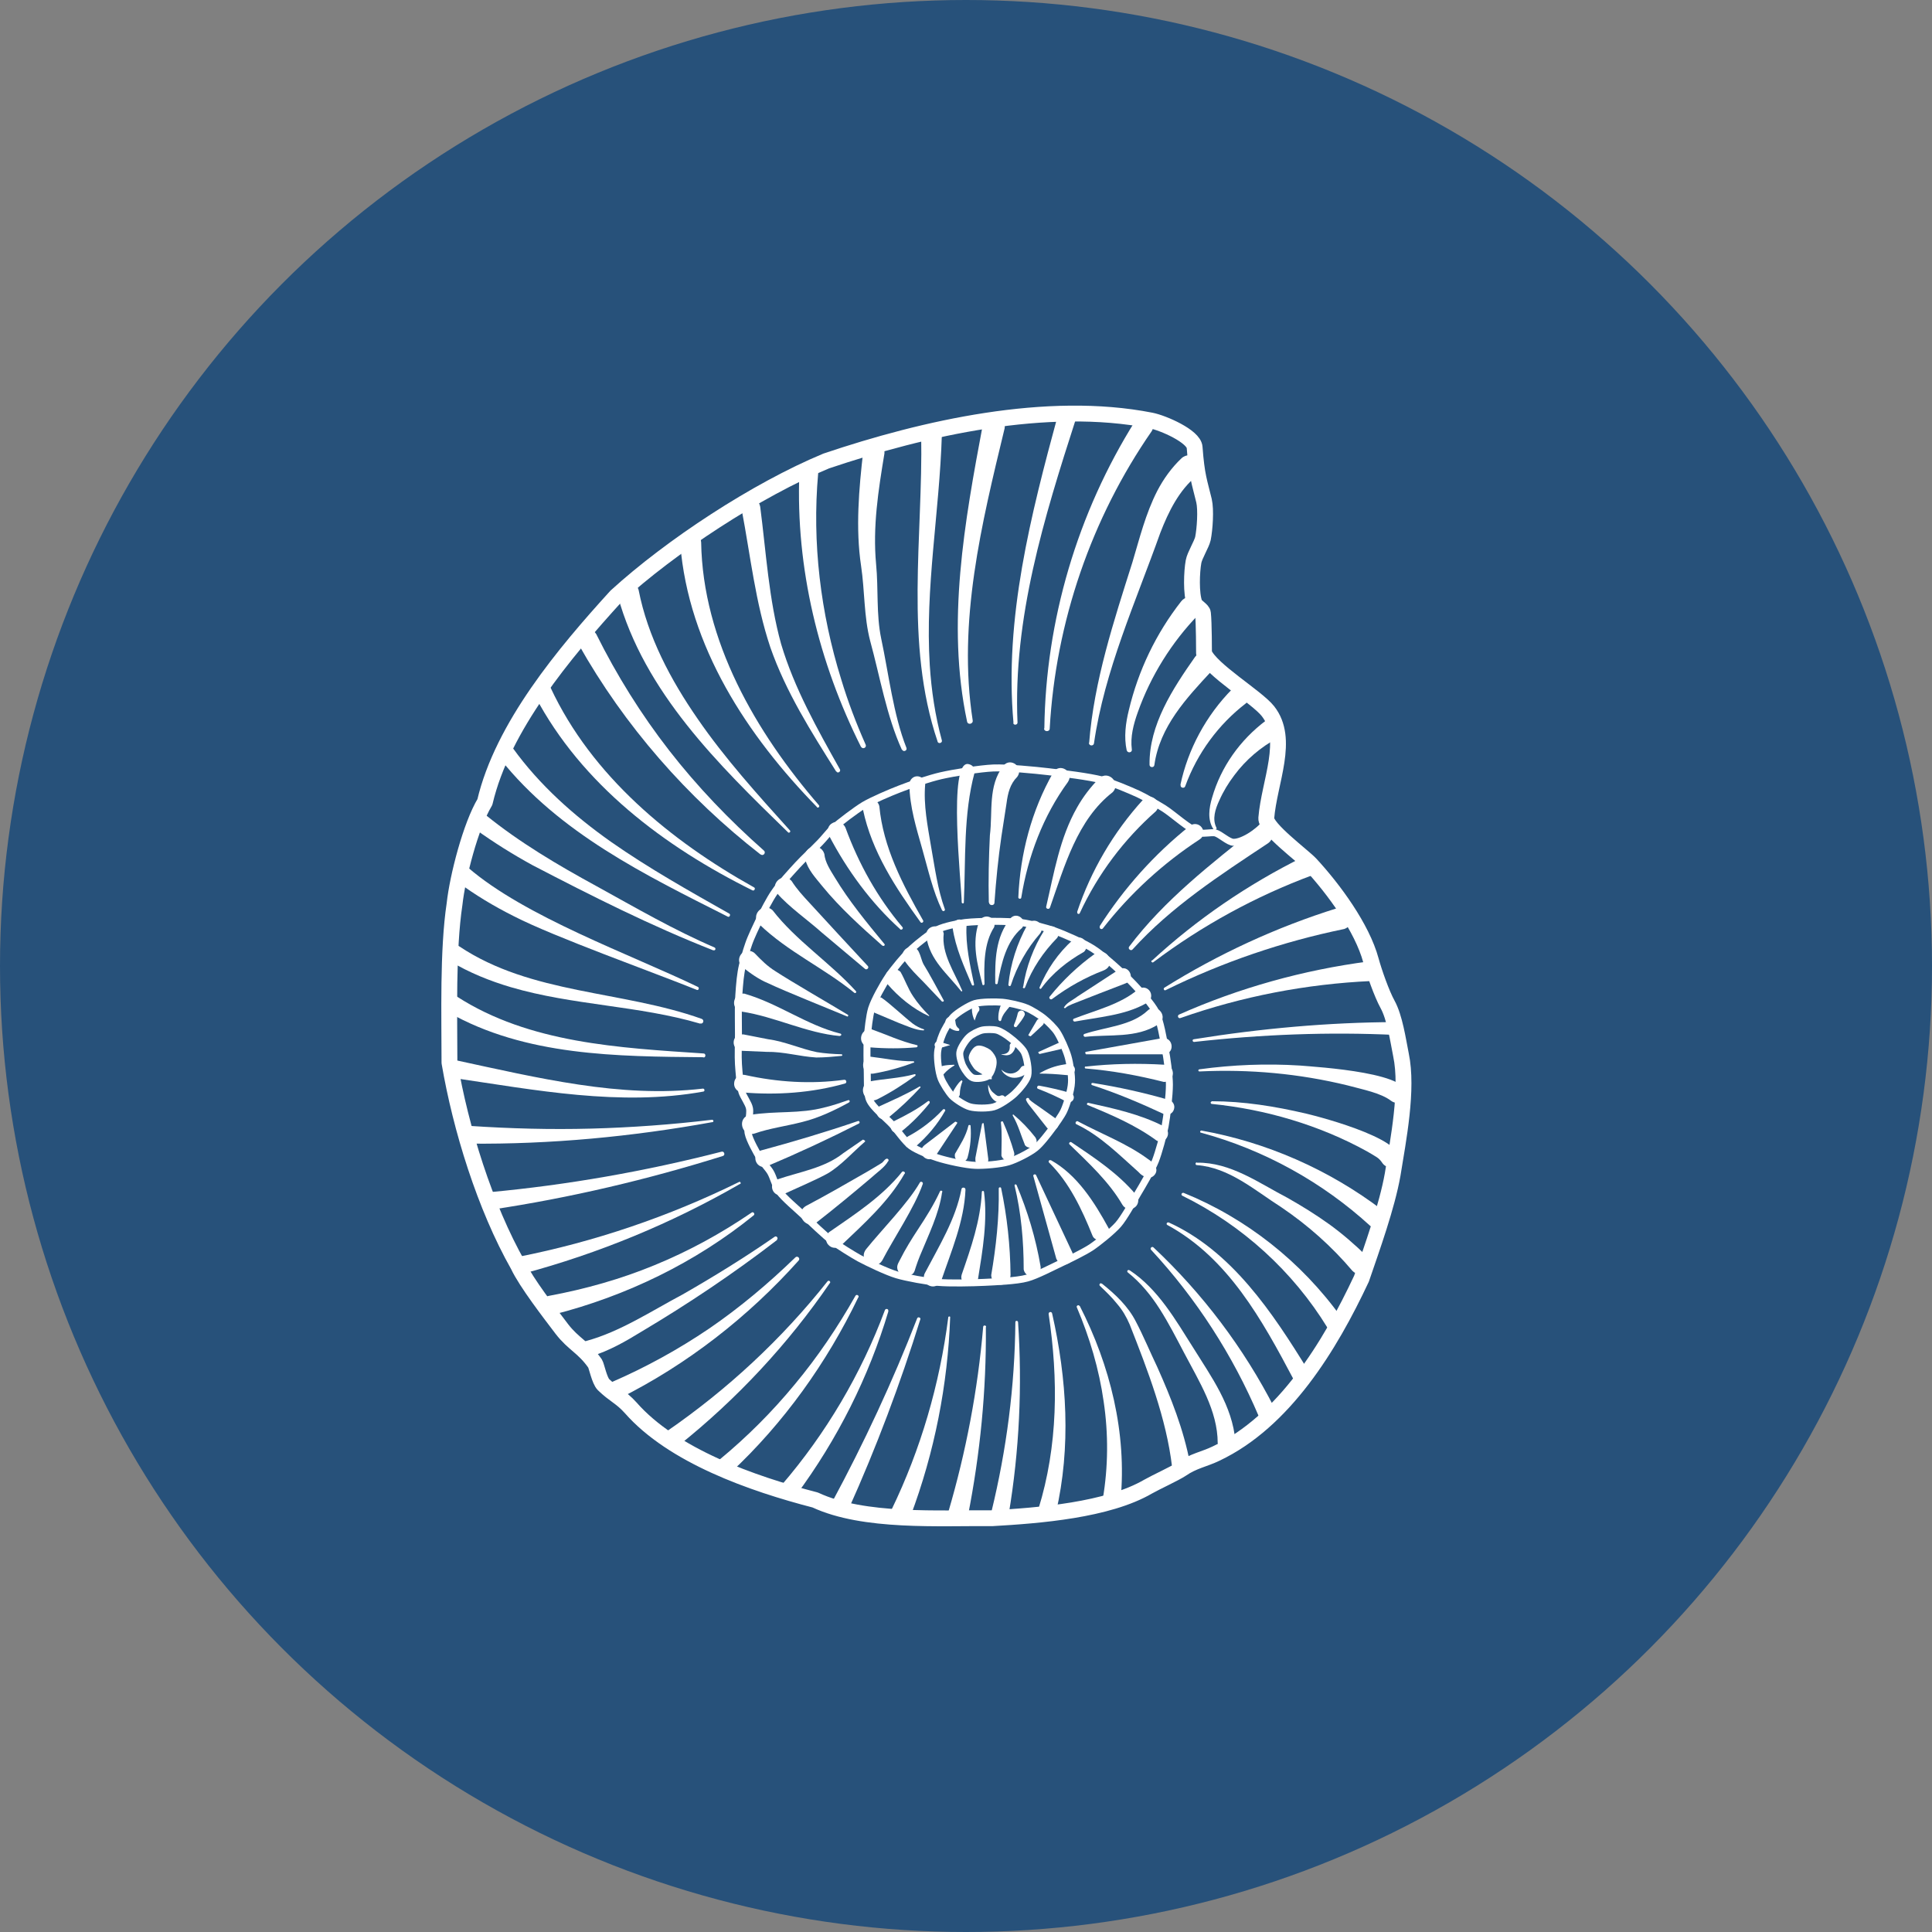 <?xml version="1.0" encoding="UTF-8"?>
<svg id="Livello_1" data-name="Livello 1" xmlns="http://www.w3.org/2000/svg" viewBox="0 0 72 72">
  <rect x="0" y="0" width="72" height="72" fill="#808080" stroke="none"/>
  <defs>
    <style>
      .cls-1 {
        stroke-width: .1px;
      }

      .cls-1, .cls-2, .cls-3 {
        fill: none;
        stroke: #fff;
      }

      .cls-1, .cls-3 {
        stroke-miterlimit: 10;
      }

      .cls-2 {
        stroke-linecap: round;
        stroke-linejoin: round;
        stroke-width: .59px;
      }

      .cls-3 {
        stroke-width: .26px;
      }

      .cls-4 {
        fill: #27517a;
      }

      .cls-4, .cls-5 {
        stroke-width: 0px;
      }

      .cls-5 {
        fill: #fff;
      }
    </style>
  </defs>
  <g id="Level_2_8" data-name="Level 2 8">
    <circle id="Level_1_1" data-name="Level 1 1" class="cls-4" cx="36" cy="36" r="36"/>
    <g>
      <path class="cls-2" d="M42.89,15.67c-3.87-.76-8.45.28-12.1,1.51-2.6,1.08-5.78,3.17-7.83,5.04-1.93,2.12-4.23,4.86-4.89,7.67-.53.88-1.02,2.79-1.13,3.8-.26,1.73-.19,4.16-.19,5.91.42,2.46,1.32,5.37,2.56,7.56.3.64,1.19,1.79,1.63,2.37.44.57.81.67,1.24,1.29.05.08.16.63.31.78.4.39.65.46,1.01.86,1.57,1.79,4.52,2.83,6.88,3.44,1.82.85,4.63.66,6.59.68,1.76-.1,4.31-.3,5.82-1.18.28-.16,1-.49,1.24-.65.45-.31.86-.37,1.29-.58,2.53-1.2,4.24-4,5.42-6.52.39-1.14.95-2.69,1.16-3.88.21-1.3.58-3.17.31-4.46-.11-.55-.23-1.39-.5-1.88-.22-.4-.5-1.2-.62-1.64-.33-1.22-1.39-2.66-2.25-3.59-.28-.3-1.68-1.33-1.65-1.71.11-1.36.89-2.94.06-3.99-.42-.53-2.13-1.54-2.38-2.16,0,0,0-1.15-.04-1.49-.01-.12-.27-.25-.31-.36-.14-.36-.11-1.18-.04-1.56.04-.23.3-.64.35-.86.07-.35.12-1.07.04-1.41-.17-.71-.27-.91-.35-1.99-.03-.41-1.17-.91-1.63-1h0Z"/>
      <path class="cls-3" d="M47.19,30.61c-.17.32-.86.79-1.22.78-.19,0-.49-.3-.68-.35-.14-.03-.43.04-.56,0-.4-.12-1.02-.71-1.38-.93-.23-.14-.69-.41-.93-.52-.33-.15-.99-.43-1.34-.52-.49-.13-1.49-.25-2-.31s-1.54-.16-2.06-.14c-.49.02-1.48.18-1.96.29-.39.09-1.16.34-1.53.49-.34.13-1.02.42-1.34.61-.31.19-.89.63-1.16.87-.13.12-.34.39-.47.52-.2.21-.63.61-.83.83-.23.25-.69.75-.88,1.04-.16.23-.42.73-.54.98-.11.23-.33.69-.41.93-.09.25-.24.77-.28,1.04-.05.28-.09.85-.1,1.14-.01.3,0,.89,0,1.19,0,.28-.02.83,0,1.11.02.26.05.79.13,1.04.05.16.25.43.28.6.05.23-.1.7-.05.93.05.25.31.71.44.93.08.14.31.38.39.52.1.16.2.54.31.7.19.27.69.68.93.91.27.25.79.76,1.09.98.23.17.73.48.98.62.34.18,1.03.51,1.4.62s1.14.25,1.53.28c.43.04,1.3.02,1.73,0,.4-.02,1.21-.05,1.6-.16.34-.09.97-.42,1.29-.57.28-.13.83-.4,1.09-.57.27-.18.79-.6,1.01-.85.22-.25.55-.85.72-1.14.18-.3.54-.91.67-1.24.12-.31.3-.96.36-1.29.07-.38.16-1.16.16-1.55,0-.34-.09-1.01-.16-1.35-.06-.34-.18-1.04-.34-1.35-.15-.3-.6-.8-.83-1.04-.35-.37-1.1-1.06-1.53-1.33-.33-.21-1.05-.53-1.42-.66-.3-.11-.92-.27-1.24-.31-.52-.06-1.57-.06-2.09,0-.26.03-.79.14-1.03.26-.27.13-.74.51-.96.71-.25.24-.69.76-.88,1.05-.19.28-.52.87-.62,1.19-.08.26-.14.81-.16,1.09-.02.32-.01.97,0,1.29.01.25-.02.78.08,1.01.12.29.64.7.85.93.18.2.48.64.7.8.22.16.73.36.99.44.34.11,1.06.27,1.42.28.31.01.92-.04,1.22-.13.27-.08.79-.34,1.01-.52.19-.15.48-.53.62-.72.12-.16.36-.49.44-.67.11-.24.27-.77.28-1.04.02-.25-.06-.74-.13-.98s-.27-.7-.41-.91c-.09-.14-.33-.38-.47-.49-.15-.13-.49-.34-.67-.41-.21-.09-.67-.19-.9-.21-.25-.02-.77-.02-1.02.05-.22.07-.64.33-.8.49-.14.14-.34.49-.41.67-.07.16-.17.5-.18.67-.02.24.04.73.13.96.07.18.28.51.41.65.14.14.48.36.67.41.21.06.67.06.88,0,.22-.06.61-.33.78-.49.15-.14.44-.47.49-.67.05-.22-.03-.68-.13-.88-.09-.17-.39-.43-.54-.54-.11-.09-.35-.25-.49-.28-.13-.03-.41-.03-.54,0s-.39.16-.49.26c-.12.11-.32.41-.34.57-.02.14.06.42.13.54.06.12.23.37.36.41.13.05.46.01.57-.08M36.83,40.08c.11-.09.2-.4.18-.54,0-.09-.11-.25-.18-.31-.08-.06-.29-.16-.39-.13-.09.03-.2.22-.21.31,0,.09.12.26.18.34.08.1.41.2.41.34h.01Z"/>
      <path class="cls-5" d="M36.97,39.44s-.05-.04-.08-.03c-.05-.09-.15-.16-.24-.2-.04-.02-.09-.05-.13-.05-.06,0-.12.03-.14.09-.02.04-.02.07-.02.11,0,.03,0,.07.02.1,0,.02.02.04.04.06-.02.03-.02.07,0,.11.04.07.1.11.17.14.07.04.15.07.22.1.03.01.07,0,.09-.01.01,0,.02-.02.03-.03h0s.05-.04.05-.07c.01-.08.02-.15.03-.23,0-.03-.02-.06-.03-.08"/>
      <path class="cls-1" d="M36.97,39.44s-.05-.04-.08-.03c-.05-.09-.15-.16-.24-.2-.04-.02-.09-.05-.13-.05-.06,0-.12.03-.14.09-.02.04-.02.07-.02.11,0,.03,0,.07.02.1,0,.02.02.04.04.06-.02.03-.02.07,0,.11.04.07.1.11.17.14.07.04.15.07.22.1.03.01.07,0,.09-.01.01,0,.02-.02.03-.03h0s.05-.04.05-.07c.01-.08.02-.15.03-.23,0-.03-.02-.06-.03-.08h0Z"/>
      <path class="cls-5" d="M45.22,30.9c-.23-.35-.16-.8-.05-1.17.33-1.15,1.04-2.15,2.01-2.88.17-.13.42-.09.55.08.14.19.08.47-.13.58-.61.33-1.17.8-1.6,1.38-.22.29-.41.6-.56.94-.15.32-.27.69-.11,1.01.04.06-.06.13-.11.06"/>
      <path class="cls-5" d="M43.99,29.25c.28-1.32.95-2.58,1.94-3.58.37-.36.89.22.49.55-1,.77-1.8,1.84-2.25,3.08-.03.1-.2.06-.17-.05"/>
      <path class="cls-5" d="M42.84,28.5c-.02-1.49.87-2.84,1.69-4.01.34-.46,1.01.07.63.51-.95,1.02-1.94,2.08-2.14,3.51-.01.11-.18.1-.18-.01"/>
      <path class="cls-5" d="M41.99,27.97c-.11-.5-.04-1.03.08-1.51.35-1.47,1.01-2.85,1.95-4.05.14-.18.39-.21.57-.07s.21.39.07.57c-.99,1.02-1.78,2.28-2.26,3.64-.16.45-.28.91-.22,1.38.02.12-.16.15-.19.03"/>
      <path class="cls-5" d="M40.59,27.68c.18-2.3.92-4.54,1.61-6.72.27-.9.49-1.81.93-2.67.23-.44.53-.86.9-1.21.17-.16.45-.16.61.02.17.18.15.47-.04.63-.66.54-1.05,1.33-1.36,2.13-.91,2.56-2.08,5.13-2.47,7.84-.01.11-.19.11-.19-.02h0Z"/>
      <path class="cls-5" d="M38.92,27.14c.05-4.01,1.23-8.02,3.39-11.46.11-.17.33-.22.5-.11s.22.33.11.5c-2.24,3.23-3.58,7.11-3.8,11.08,0,.13-.21.13-.21,0"/>
      <path class="cls-5" d="M37.77,26.94c-.35-3.89.65-7.77,1.66-11.49.05-.18.24-.29.42-.24s.29.24.24.42c-1.18,3.66-2.34,7.41-2.17,11.3,0,.09-.15.11-.16.01"/>
      <path class="cls-5" d="M36.04,26.89c-.78-3.67-.09-7.46.59-11.08.04-.22.26-.37.48-.33s.37.26.33.48c-.86,3.56-1.76,7.21-1.19,10.89.02.13-.18.18-.21.04h0Z"/>
      <path class="cls-5" d="M34.94,27.63c-1.24-3.67-.54-7.65-.61-11.41,0-.5.74-.52.77-.01-.09,2.9-.63,5.7-.45,8.58.06.94.2,1.88.45,2.8.03.09-.12.15-.16.05"/>
      <path class="cls-5" d="M33.61,27.94c-.57-1.25-.82-2.74-1.18-4.05-.24-.92-.2-1.87-.34-2.8-.21-1.4-.08-2.88.08-4.27.07-.51.83-.44.79.08-.23,1.39-.44,2.73-.31,4.13.09.92,0,1.86.19,2.77.28,1.31.45,2.83.94,4.07.04.1-.11.17-.16.07"/>
      <path class="cls-5" d="M32.09,27.84c-1.58-3.15-2.44-6.67-2.3-10.21,0-.19.17-.35.36-.34.19,0,.35.17.34.36-.23,2.57.09,5.2.86,7.67.25.83.56,1.64.91,2.43.05.11-.11.19-.17.08"/>
      <path class="cls-5" d="M31.16,28.75c-.93-1.48-1.87-2.96-2.45-4.62-.56-1.67-.74-3.41-1.07-5.14-.06-.45.61-.56.69-.11.22,1.69.32,3.47.78,5.12.49,1.65,1.35,3.17,2.19,4.67.05.08-.08.17-.13.08"/>
      <path class="cls-5" d="M30.45,30.08c-2.6-2.66-4.79-5.98-5.1-9.81-.02-.22.14-.41.36-.42.22-.02.41.14.42.36.06,3.67,2.03,7.07,4.39,9.8.04.05-.03.12-.08.07h.01Z"/>
      <path class="cls-5" d="M29.37,31.02c-2.59-2.52-5.36-5.22-6.35-8.82-.13-.52.63-.73.78-.21.34,1.74,1.19,3.34,2.2,4.8,1.02,1.48,2.23,2.82,3.44,4.16.04.04-.03.11-.07.07"/>
      <path class="cls-5" d="M28.35,31.85c-2.74-2.13-5.08-4.8-6.79-7.84-.1-.18-.04-.41.14-.52.18-.1.41-.04.52.14.76,1.53,1.67,2.99,2.72,4.34,1.05,1.35,2.24,2.59,3.53,3.73.09.08-.03.22-.12.14"/>
      <path class="cls-5" d="M28.04,33.18c-3.27-1.62-6.36-3.94-8.1-7.24-.2-.38.37-.69.58-.31,1.53,3.28,4.46,5.7,7.58,7.44.07.03.01.15-.06.11h0Z"/>
      <path class="cls-5" d="M27.12,34.16c-3.07-1.55-6.28-3.11-8.48-5.88-.11-.13-.09-.33.05-.44.13-.11.33-.08.43.05.99,1.37,2.27,2.51,3.66,3.49,1.4.98,2.9,1.82,4.4,2.67.06.03.01.15-.06.11"/>
      <path class="cls-5" d="M26.59,35.42c-2.32-.91-4.54-2.03-6.75-3.18-.73-.4-1.45-.85-2.13-1.34-.15-.11-.18-.31-.08-.46.11-.16.33-.18.48-.06,1.26,1.02,2.68,1.86,4.13,2.65,1.45.8,2.88,1.63,4.39,2.28.06.03.03.13-.04.1"/>
      <path class="cls-5" d="M25.97,36.89c-1.61-.65-5.31-1.97-6.81-2.74-.74-.37-1.46-.8-2.13-1.3-.15-.11-.18-.31-.07-.46s.33-.18.48-.06c2.13,1.84,6.04,3.23,8.57,4.45.06.03.03.14-.05.11"/>
      <path class="cls-5" d="M26.1,38.15c-2.3-.68-4.75-.68-7.06-1.36-.78-.23-1.55-.54-2.27-.97-.15-.09-.2-.29-.11-.45.09-.16.31-.21.46-.1,2.68,1.79,6.06,1.64,9.03,2.7.11.04.06.21-.06.17"/>
      <path class="cls-5" d="M26.21,39.4c-3.21-.03-6.63-.04-9.51-1.68-.38-.22-.06-.79.33-.58,2.7,1.74,6.05,1.91,9.19,2.12.09,0,.09.15,0,.15"/>
      <path class="cls-5" d="M26.21,40.68c-3.1.56-6.26-.06-9.33-.51-.18-.03-.31-.2-.28-.38.03-.18.2-.31.38-.28,1.53.33,3.05.68,4.59.91,1.53.23,3.08.33,4.62.15.07-.01.09.1.02.11"/>
      <path class="cls-5" d="M26.54,41.82c-2.98.54-6.02.83-9.05.8-.45-.01-.43-.69.03-.66,1.5.1,3,.14,4.51.1,1.5-.04,3.01-.15,4.51-.33.05,0,.07.08.01.09"/>
      <path class="cls-5" d="M26.94,43.08c-2.81.88-5.69,1.56-8.62,2-.44.06-.52-.6-.08-.65,2.91-.27,5.81-.78,8.65-1.51.1-.03.15.13.05.16"/>
      <path class="cls-5" d="M27.58,44.12c-2.53,1.46-5.26,2.59-8.1,3.35-.41.1-.58-.51-.17-.63,2.84-.56,5.61-1.5,8.23-2.79.05-.03.09.05.04.08"/>
      <path class="cls-5" d="M28.09,45.29c-2.17,1.76-4.75,3.01-7.46,3.7-.19.05-.39-.06-.44-.26s.08-.41.28-.44c1.34-.25,2.66-.62,3.92-1.14,1.27-.52,2.48-1.18,3.62-1.96.06-.05.14.05.08.1h0Z"/>
      <path class="cls-5" d="M28.96,46.21c-1.61,1.24-3.31,2.38-5.06,3.42-.57.35-1.19.71-1.88.92-.16.05-.33-.04-.38-.2-.05-.16.05-.34.22-.38,1.25-.34,2.43-1.12,3.58-1.73,1.17-.67,2.32-1.38,3.43-2.15.07-.05.15.06.08.11h.01Z"/>
      <path class="cls-5" d="M29.76,46.98c-1.88,2.1-4.15,3.87-6.67,5.13-.17.08-.37.02-.45-.15-.08-.17-.02-.37.15-.45,1.27-.55,2.49-1.22,3.64-2,1.14-.78,2.21-1.68,3.21-2.65.08-.08.2.04.12.12"/>
      <path class="cls-5" d="M30.93,47.81c-1.56,2.28-3.47,4.33-5.65,6.07-.36.28-.78-.25-.43-.54,2.25-1.55,4.28-3.43,5.99-5.59.04-.05.13,0,.09.07"/>
      <path class="cls-5" d="M33.11,48.86c-.73,2.45-1.9,4.78-3.44,6.86-.26.34-.78-.04-.53-.39,1.64-1.91,2.95-4.12,3.84-6.51.03-.07.15-.04.12.04h.01Z"/>
      <path class="cls-5" d="M34.3,49.16c-.75,2.41-1.64,4.78-2.68,7.09-.19.39-.78.13-.61-.27,1.19-2.21,2.26-4.5,3.17-6.85.03-.07.14-.03.12.04"/>
      <path class="cls-5" d="M35.41,49.09c-.09,2.51-.58,5.03-1.48,7.42-.18.45-.86.2-.7-.26,1.08-2.23,1.79-4.66,2.11-7.16,0-.04.08-.04.07,0"/>
      <path class="cls-5" d="M36.74,49.46c.02,2.35-.21,4.71-.67,7.04-.04.2-.24.33-.44.29-.2-.04-.33-.24-.29-.44.66-2.24,1.1-4.55,1.3-6.9,0-.07.11-.07.11,0"/>
      <path class="cls-5" d="M37.94,49.27c.16,2.38.05,4.79-.35,7.17-.08.42-.7.32-.64-.11.56-2.3.87-4.67.89-7.06,0-.06.09-.06.1,0"/>
      <path class="cls-5" d="M39.21,48.95c.55,2.43.71,4.98.14,7.43-.04.18-.22.29-.4.25s-.29-.22-.25-.4c.36-1.16.55-2.37.6-3.6.05-1.22-.04-2.45-.22-3.66-.01-.08.11-.11.13-.02Z"/>
      <path class="cls-5" d="M40.24,48.67c1.13,2.21,1.76,4.73,1.52,7.24-.02.18-.18.31-.36.3-.18-.02-.31-.18-.3-.36.2-1.19.21-2.41.03-3.62-.17-1.2-.52-2.38-1-3.51-.03-.06.07-.11.1-.05"/>
      <path class="cls-5" d="M45.16,41.04c1.18,0,2.36.19,3.51.46.52.12,4.21,1.08,3.34,1.92-.15.12-.37.09-.48-.06-.07-.1-.12-.17-.23-.24-.09-.06-.25-.15-.37-.22-1.76-.97-3.77-1.56-5.77-1.76-.05,0-.06-.09,0-.09"/>
      <path class="cls-5" d="M44.49,38.73c2.48-.4,5-.63,7.53-.64.31,0,.32.47,0,.48-2.5-.12-5.02-.02-7.52.26-.06,0-.08-.09-.01-.1Z"/>
      <path class="cls-5" d="M44.7,39.85c1.24-.17,2.5-.22,3.75-.14.56.05,4.48.27,3.91,1.22-.11.18-.35.22-.51.1-.39-.3-1.04-.42-1.63-.58-1.8-.44-3.66-.61-5.52-.52-.05,0-.06-.07,0-.08"/>
      <path class="cls-5" d="M44.76,42.13c2.42.43,4.76,1.45,6.76,2.97.16.12.2.36.07.52-.12.16-.36.2-.52.07-1.77-1.62-3.95-2.84-6.32-3.48-.04-.01-.03-.08.02-.07h-.01Z"/>
      <path class="cls-5" d="M44.1,44.45c2.33.94,4.4,2.57,5.89,4.65.1.14.07.35-.07.45-.14.11-.35.07-.45-.07-1.28-2.09-3.17-3.82-5.41-4.92-.06-.03-.02-.13.05-.1h-.01Z"/>
      <path class="cls-5" d="M42.1,47.34c1.06.7,1.71,1.85,2.37,2.89.67,1.08,1.46,2.15,1.57,3.49.03.43-.61.49-.66.06,0-1.21-.69-2.29-1.25-3.36-.29-.55-.57-1.1-.9-1.62s-.72-1-1.2-1.38c-.05-.04,0-.12.06-.08"/>
      <path class="cls-5" d="M42.99,46.49c1.82,1.71,3.36,3.74,4.51,5.99.19.39-.38.69-.59.3-.96-2.26-2.32-4.38-4.01-6.2-.06-.06.03-.15.09-.09h0Z"/>
      <path class="cls-5" d="M43.54,45.55c2.37,1.07,3.89,3.38,5.21,5.52.09.15.05.34-.1.44-.15.09-.34.05-.44-.1-1.17-2.21-2.44-4.53-4.71-5.76-.05-.03-.01-.11.04-.09"/>
      <path class="cls-5" d="M41.07,47.84c.49.39.97.84,1.26,1.41.26.49.56,1.2.8,1.7.51,1.14.98,2.32,1.22,3.59.03.18-.09.36-.27.4-.18.03-.36-.09-.4-.27-.21-1.8-.91-3.61-1.58-5.31-.12-.28-.27-.54-.47-.77-.19-.24-.41-.45-.64-.67-.05-.05.02-.13.07-.08"/>
      <path class="cls-5" d="M43.94,37.81c2.23-.99,4.62-1.66,7.07-1.98.2-.03.39.12.41.32.03.2-.12.39-.32.41-2.41.11-4.81.57-7.11,1.38-.08.03-.13-.09-.05-.13"/>
      <path class="cls-5" d="M43.39,36.81c2-1.25,4.18-2.26,6.46-2.97.21-.07.44.05.51.27.07.21-.05.44-.26.51-2.29.47-4.53,1.23-6.66,2.28-.05.03-.1-.05-.05-.09"/>
      <path class="cls-5" d="M42.08,35.28c1.31-1.74,3.06-3.09,4.75-4.44.39-.3.83.31.42.59-1.78,1.18-3.6,2.36-5.04,3.95-.06.08-.19-.02-.13-.1h0Z"/>
      <path class="cls-5" d="M40.98,34.52c.9-1.41,2.03-2.68,3.36-3.74.13-.11.33-.09.44.05s.08.36-.07.45c-1.36.89-2.59,2.01-3.61,3.32-.05.06-.15,0-.11-.08"/>
      <path class="cls-5" d="M40.14,33.99c.51-1.53,1.35-2.97,2.46-4.19.29-.31.76.11.48.43-1.18,1.04-2.16,2.33-2.84,3.8-.02.06-.12.02-.09-.04h0Z"/>
      <path class="cls-5" d="M38.99,33.78c.29-1.24.5-2.55,1.15-3.69.22-.39.5-.76.82-1.08.34-.33.83.17.51.51-1.32,1.02-1.8,2.76-2.34,4.3-.03.09-.17.05-.14-.04"/>
      <path class="cls-5" d="M37.95,33.44c.07-1.62.49-3.23,1.3-4.65.23-.39.8-.03.55.35-.92,1.26-1.49,2.76-1.74,4.31,0,.06-.11.06-.11-.01"/>
      <path class="cls-5" d="M36.85,33.63c-.02-.83,0-1.67.04-2.5.11-.87-.08-1.84.5-2.59.27-.34.78.06.52.41-.27.27-.35.61-.4.99l-.19,1.23c-.12.82-.2,1.64-.26,2.47,0,.12-.19.12-.2,0"/>
      <path class="cls-5" d="M35.84,33.63c0-.57-.54-5.39.27-5.15.14.03.24.16.21.31-.42,1.55-.33,3.23-.4,4.84,0,.05-.07.05-.08,0Z"/>
      <path class="cls-5" d="M35.11,33.93c-.35-.73-.52-1.52-.74-2.29-.22-.78-.47-1.57-.48-2.41,0-.16.13-.3.29-.3s.3.13.3.29c-.07.78.09,1.56.22,2.34.14.78.24,1.57.51,2.32.03.06-.07.11-.1.04"/>
      <path class="cls-5" d="M34.3,34.36c-.92-1.27-1.81-2.62-2.14-4.19-.08-.4.51-.53.61-.13.14,1.53.87,2.93,1.63,4.26.04.06-.06.13-.1.06"/>
      <path class="cls-5" d="M33.55,34.63c-1.09-.98-1.98-2.2-2.66-3.5-.09-.17-.03-.38.14-.46.18-.1.41,0,.48.18.49,1.34,1.19,2.6,2.12,3.7.05.05-.03.13-.09.08h.01Z"/>
      <path class="cls-5" d="M32.88,35.24c-.78-.69-1.57-1.4-2.24-2.22-.24-.3-.53-.6-.63-.99-.13-.47.56-.68.71-.21.03.32.22.6.39.88.53.88,1.19,1.68,1.85,2.48.04.04-.03.1-.07.06"/>
      <path class="cls-5" d="M32.24,36.11l-1.63-1.37c-.49-.44-1.22-.95-1.65-1.45-.29-.36.23-.81.54-.46.19.3.42.55.67.82.46.5,1.69,1.84,2.17,2.35.06.06-.03.16-.1.11h0Z"/>
      <path class="cls-5" d="M31.84,37c-1.14-.93-2.47-1.52-3.55-2.56-.34-.33.15-.84.5-.52.87,1.13,2.14,1.95,3.11,3.02.03.04-.02.09-.06.06"/>
      <path class="cls-5" d="M31.57,37.88c-.69-.29-2.3-.93-2.95-1.24-.34-.14-.66-.37-.95-.6-.15-.12-.17-.33-.05-.48.13-.16.38-.17.52-.02.23.24.46.47.75.65.58.38,2.1,1.26,2.71,1.63.03.02,0,.08-.03.06"/>
      <path class="cls-5" d="M31.3,38.61c-1.25-.11-2.44-.73-3.66-.91-.44-.07-.34-.72.1-.67,1.28.37,2.31,1.17,3.58,1.49.05.01.04.09-.02.08h0Z"/>
      <path class="cls-5" d="M31.36,39.35c-.31.03-.62.06-.94.06-.64-.04-1.21-.22-1.85-.21l-.94-.04c-.4-.03-.38-.63.03-.61h.05l.92.18c.61.08,1.22.36,1.81.48.3.05.61.07.92.08.04,0,.04.06,0,.06"/>
      <path class="cls-5" d="M31.49,40.38c-1.24.35-2.55.44-3.83.33-.18-.01-.32-.17-.3-.35.01-.2.2-.34.4-.3,1.21.27,2.46.35,3.7.18.09-.01.11.12.03.14"/>
      <path class="cls-5" d="M31.65,41.08c-.55.3-1.13.58-1.74.73-.62.16-1.24.24-1.78.43-.49.16-.69-.6-.18-.69.98-.16,1.85-.03,2.78-.28.3-.07.59-.17.88-.27.05-.02.08.06.03.08"/>
      <path class="cls-5" d="M32.01,41.87c-1.12.57-2.26,1.1-3.42,1.59-.39.16-.63-.41-.25-.58,1.22-.33,2.43-.69,3.63-1.1.06-.02.09.06.04.09"/>
      <path class="cls-5" d="M32.22,42.56c-.42.36-.9.9-1.39,1.18-.48.26-1.15.54-1.64.77-.38.16-.61-.42-.21-.56.82-.28,1.75-.42,2.44-.97l.74-.51s.12.04.07.08h0Z"/>
      <path class="cls-5" d="M33.1,43.27c-.12.23-.44.44-.63.62-.65.55-1.36,1.14-2.03,1.66-.42.31-.85-.35-.4-.61.74-.39,1.54-.85,2.27-1.27.12-.07.44-.26.55-.33.06-.03.15-.22.24-.14.02.02.02.06,0,.08"/>
      <path class="cls-5" d="M33.71,43.74c-.59,1.04-1.51,1.86-2.37,2.68-.14.12-.35.11-.47-.03-.14-.15-.11-.39.07-.5.94-.65,1.95-1.31,2.67-2.21.04-.06.14,0,.11.06"/>
      <path class="cls-5" d="M34.39,44.12c-.3.87-1.08,2.02-1.51,2.85-.28.45-.93,0-.6-.42.57-.71,1.56-1.71,2-2.48.03-.06.13-.02.11.05Z"/>
      <path class="cls-5" d="M35.11,44.42c-.11.81-.52,1.63-.83,2.39-.05.13-.1.25-.14.38-.05.12-.04.27-.22.34-.17.08-.37,0-.45-.16-.09-.19.02-.31.08-.44.19-.38.42-.75.65-1.1.31-.47.6-.93.83-1.43.02-.05.1-.03.09.03"/>
      <path class="cls-5" d="M35.98,44.35c-.05,1.17-.53,2.28-.9,3.37-.06.17-.25.27-.43.2-.19-.07-.28-.3-.18-.48.53-1.01,1.14-1.99,1.36-3.12.01-.09.16-.08.15.02h0Z"/>
      <path class="cls-5" d="M36.67,44.41c.14,1.08-.05,2.18-.22,3.24-.03.17-.19.29-.36.26-.19-.03-.31-.23-.25-.41.35-1.01.7-2.01.75-3.08,0-.05.08-.05.08,0h0Z"/>
      <path class="cls-5" d="M37.31,44.28c.22,1.05.34,2.14.35,3.23,0,.2-.16.36-.36.37-.2,0-.36-.16-.36-.36.18-1.06.3-2.13.28-3.23,0-.05.08-.06.09-.01"/>
      <path class="cls-5" d="M37.88,44.15c.41.97.72,1.99.9,3.05.03.17-.09.34-.26.37-.17.03-.34-.09-.37-.26,0-1.04-.09-2.1-.34-3.13-.01-.04.05-.06.07-.02"/>
      <path class="cls-5" d="M38.61,43.79l1.35,2.88c.17.38-.39.65-.58.27,0-.02-.02-.03-.02-.05l-.85-3.06c-.02-.06.07-.09.1-.04"/>
      <path class="cls-5" d="M39.17,43.24c.98.55,1.62,1.57,2.15,2.54.03.07.05.14,0,.24-.09.26-.52.27-.61.02-.39-.97-.86-1.97-1.61-2.71-.05-.04,0-.12.06-.09h0Z"/>
      <path class="cls-5" d="M39.93,42.57c.86.58,1.73,1.15,2.41,1.96.12.13.1.34-.03.45-.15.13-.38.09-.48-.08-.5-.86-1.25-1.55-1.97-2.25-.05-.04.02-.12.07-.08Z"/>
      <path class="cls-5" d="M40.17,41.79c.88.47,1.82.82,2.62,1.41.12.08.23.17.29.32.07.19-.11.4-.3.36-.16-.02-.27-.11-.36-.21-.72-.64-1.42-1.35-2.3-1.77-.08-.03-.02-.15.06-.11"/>
      <path class="cls-5" d="M40.56,41.1c.95.21,1.92.42,2.8.87.15.07.21.25.14.4s-.25.21-.39.14c-.79-.58-1.68-.96-2.58-1.33-.05-.02-.01-.1.04-.08h0Z"/>
      <path class="cls-5" d="M40.42,38.53c.78-.26,1.75-.3,2.35-.87.36-.33.81.27.39.52-.82.52-1.81.36-2.72.46-.06,0-.09-.09-.02-.11"/>
      <path class="cls-5" d="M40.46,39.2l2.85-.51c.39-.06.5.52.11.6h-2.95s-.06-.08,0-.09"/>
      <path class="cls-5" d="M40.45,39.75c.97-.11,1.96-.13,2.96-.07.18.01.31.16.3.34-.01.18-.17.31-.34.3-.95-.24-1.92-.42-2.91-.5-.04,0-.05-.07,0-.08"/>
      <path class="cls-5" d="M40.03,37.96c.8-.31,1.72-.53,2.37-1.08.13-.11.32-.1.43.03.12.14.09.37-.08.46-.43.25-.9.38-1.35.47-.45.09-.9.15-1.34.23-.07.01-.1-.09-.03-.11"/>
      <path class="cls-5" d="M39.66,37.53c.1-.17.34-.27.49-.39.33-.21,1.21-.79,1.55-1.01.37-.22.65.38.24.52-.53.2-1.47.57-1.98.77-.09.04-.19.08-.25.14-.02.03-.08,0-.05-.04"/>
      <path class="cls-5" d="M39.12,37.14c.48-.6,1.05-1.14,1.69-1.6.44-.29.82.41.33.62-.68.26-1.33.62-1.93,1.07-.06.05-.14-.04-.09-.09Z"/>
      <path class="cls-5" d="M38.74,36.8c.27-.66.69-1.28,1.25-1.78.12-.12.32-.11.43.02.11.12.1.31-.02.43-.6.34-1.17.78-1.6,1.37-.02.03-.07,0-.06-.03"/>
      <path class="cls-5" d="M38.13,36.78c.11-.74.38-1.47.8-2.13.08-.13.26-.17.39-.09.13.08.17.26.08.39-.51.52-.93,1.13-1.2,1.85-.02.05-.09.03-.08-.02"/>
      <path class="cls-5" d="M37.58,36.69c.08-.77.32-1.53.71-2.23.08-.14.25-.19.39-.11.16.09.19.3.08.44-.48.55-.86,1.21-1.09,1.93-.02.05-.09.03-.09-.02h0Z"/>
      <path class="cls-5" d="M37.09,36.63c-.01-.83,0-1.7.56-2.4.24-.28.66.06.44.35-.59.49-.77,1.32-.91,2.06,0,.05-.09.05-.09,0h0Z"/>
      <path class="cls-5" d="M36.61,36.68c-.19-.75-.4-1.53-.13-2.31.05-.16.22-.25.38-.2.16.05.24.22.19.38-.39.61-.38,1.4-.36,2.12,0,.05-.08.06-.08.01Z"/>
      <path class="cls-5" d="M35.82,36.94c-.5-.64-1.17-1.15-1.3-2.04-.06-.43.57-.53.65-.11-.09.75.4,1.44.69,2.13,0,.02-.02.04-.03.02h-.01Z"/>
      <path class="cls-5" d="M35.11,37.33l-.7-.74c-.25-.25-.49-.49-.69-.77-.31-.37.3-.78.52-.35.08.16.1.32.18.47.19.3.58,1.03.75,1.34.02.03-.03.07-.06.04"/>
      <path class="cls-5" d="M34.62,37.87c-.59-.27-1.13-.71-1.55-1.2-.12-.14-.11-.35.02-.47s.34-.11.47.02c.17.3.28.63.47.91.17.26.38.5.6.72,0,0,0,.02-.01.01h0Z"/>
      <path class="cls-5" d="M34.42,38.4c-.28,0-.66-.18-.93-.28l-.88-.37c-.37-.16-.14-.72.24-.57.31.21.88.75,1.17.97.12.09.26.16.41.21.02,0,.01.03,0,.03"/>
      <path class="cls-5" d="M34.16,39.03c-.58.05-1.16.05-1.76,0-.19-.02-.33-.18-.31-.37s.18-.32.37-.31c.56.2,1.11.46,1.71.6.04,0,.03.07,0,.07"/>
      <path class="cls-5" d="M34.05,39.6c-.47.18-.98.32-1.5.41-.18.03-.35-.08-.38-.26s.09-.34.27-.37c.53.06,1.05.18,1.6.17.03,0,.04.05.01.06"/>
      <path class="cls-5" d="M34.11,40.09c-.44.32-.92.63-1.42.88-.43.21-.76-.43-.33-.66.57-.11,1.15-.12,1.73-.28.03,0,.05.04.02.05h0Z"/>
      <path class="cls-5" d="M34.3,40.53c-.36.39-.76.77-1.19,1.12-.11.1-.29.08-.38-.04-.09-.11-.08-.28.04-.38.5-.23,1.01-.45,1.5-.74.02-.01.05.02.03.04Z"/>
      <path class="cls-5" d="M34.65,41.1c-.31.39-.66.75-1.06,1.07-.1.09-.25.07-.34-.03-.08-.1-.07-.25.03-.34.45-.22.89-.45,1.3-.76.04-.03.09.02.06.06"/>
      <path class="cls-5" d="M35.22,41.4c-.28.5-.66.95-1.11,1.34-.1.09-.25.08-.34-.02-.1-.11-.06-.3.07-.37.47-.25.92-.59,1.3-1,.04-.04.11,0,.08.06"/>
      <path class="cls-5" d="M35.67,41.86l-.8,1.21c-.27.36-.77-.1-.42-.39l1.15-.88s.1.02.07.06h0Z"/>
      <path class="cls-5" d="M36.17,41.95c.03.38,0,.78-.11,1.18-.03.13-.17.2-.3.17s-.2-.17-.17-.3c.19-.33.41-.66.5-1.05.01-.04.08-.03.08,0h0Z"/>
      <path class="cls-5" d="M36.66,41.88l.17,1.31c.03.32-.44.38-.48.06v-.1l.25-1.28s.06-.03.06,0h0Z"/>
      <path class="cls-5" d="M37.38,41.81c.16.36.3.74.41,1.13.04.13-.04.26-.17.3s-.26-.04-.3-.17c0-.41.03-.82-.02-1.24,0-.04.06-.06.08-.02"/>
      <path class="cls-5" d="M37.77,41.54c.29.24.56.52.81.84.08.11.07.26-.04.34s-.26.06-.34-.04c-.15-.36-.25-.75-.46-1.11-.01-.02.02-.05.03-.03"/>
      <path class="cls-5" d="M38.34,40.95c.1.12.36.27.49.37l.52.37c.28.22-.09.62-.33.34-.13-.17-.47-.59-.59-.75-.06-.08-.14-.16-.19-.28-.01-.03,0-.07.04-.08.03-.01.06,0,.08.03"/>
      <path class="cls-5" d="M38.73,40.46c.39.07.77.16,1.16.27.1.03.15.13.12.22-.03.11-.16.16-.26.11-.34-.18-.69-.34-1.06-.48-.07-.02-.04-.13.03-.12h.01Z"/>
      <path class="cls-5" d="M38.74,40c.28-.17.59-.28.92-.33.11-.02.22-.03.33.05.1.07.09.23-.01.29-.1.07-.2.06-.3.05-.3-.03-.62-.05-.93-.05"/>
      <path class="cls-5" d="M38.71,39.2l.73-.33c.16-.07.25.19.08.23l-.78.18s-.08-.06-.03-.08h0Z"/>
      <path class="cls-5" d="M38.33,38.56l.31-.53c.11-.18.36.03.22.17l-.45.42s-.11-.02-.08-.06"/>
      <path class="cls-5" d="M37.79,38.19c.06-.14.11-.29.14-.43.02-.07.09-.11.16-.1.07.02.11.09.1.16-.07.16-.19.3-.3.44-.04.05-.13,0-.1-.06"/>
      <path class="cls-5" d="M37.21,38.02c-.02-.2.02-.42.12-.63.09-.19.38-.06.29.13-.12.15-.26.29-.31.5-.01.05-.09.04-.09-.01h0Z"/>
      <path class="cls-5" d="M36.32,38.03c-.06-.12-.1-.27-.1-.42,0-.18.27-.19.28-.01,0,.03,0,.06-.03.09-.07.09-.11.23-.15.35h0Z"/>
      <path class="cls-5" d="M35.7,38.42c-.15,0-.31-.09-.42-.22-.16-.18.12-.43.28-.25.09.12,0,.25.17.38.04.03.02.1-.03.09"/>
      <path class="cls-5" d="M35.4,38.95l-.41.12c-.16.05-.23-.2-.07-.25.04-.03.43.11.48.12h0Z"/>
      <path class="cls-5" d="M35.56,39.71c-.15.09-.28.19-.39.32-.06.07-.16.08-.23.02s-.08-.16-.02-.23c.17-.13.43-.13.63-.14.02,0,.03.03,0,.04"/>
      <path class="cls-5" d="M35.87,40.29c-.06.16-.1.32-.1.48,0,.08-.06.14-.14.14s-.14-.06-.14-.14c-.02-.07.36-.64.37-.48"/>
      <path class="cls-5" d="M36.83,40.42c.05.13.1.24.21.32.08.07.15.14.25.09.18-.07.27.22.08.26-.36.07-.58-.37-.54-.67h0Z"/>
      <path class="cls-5" d="M37.32,39.86c.22.22.56.19.72-.07.11-.17.37,0,.26.17-.14.15-.38.23-.58.2-.18-.03-.36-.17-.4-.3h0Z"/>
      <path class="cls-5" d="M37.32,39.29c.22,0,.33-.1.31-.32,0-.14.21-.15.22,0-.02.13-.09.27-.21.33-.12.05-.22.02-.32,0"/>
      <path class="cls-5" d="M31.98,48.36c-1.17,2.43-2.77,4.67-4.75,6.52-.13.12-.33.12-.45-.01-.13-.13-.11-.35.03-.47,1.02-.84,1.96-1.78,2.81-2.81.85-1.02,1.6-2.13,2.26-3.3.04-.07.15-.01.11.06"/>
      <path class="cls-5" d="M44.61,43.33c1.25-.02,2.31.76,3.37,1.31.53.3,1.05.62,1.55.98s.97.77,1.41,1.2c.15.15.16.39,0,.54-.15.15-.39.16-.54,0-.77-.91-1.66-1.7-2.65-2.37-.99-.63-1.94-1.48-3.15-1.57-.06,0-.06-.1,0-.1"/>
      <path class="cls-5" d="M36.22,36.71c-.29-.69-.61-1.38-.72-2.14-.02-.14.08-.28.22-.3.14-.02.28.08.3.22-.04.73.13,1.47.28,2.19.01.05-.06.07-.08.02h0Z"/>
      <path class="cls-5" d="M40.73,40.36c.95.15,1.9.36,2.83.63.15.04.24.2.19.35-.04.15-.2.24-.35.19-.88-.41-1.77-.79-2.7-1.09-.05-.02-.03-.09.02-.08h0Z"/>
      <path class="cls-5" d="M42.93,35.8c1.67-1.54,3.57-2.84,5.63-3.86.19-.09.42-.02.51.17s.02.42-.17.51c-2.1.78-4.1,1.87-5.92,3.24-.04.03-.1-.03-.06-.07"/>
    </g>
  </g>
</svg>